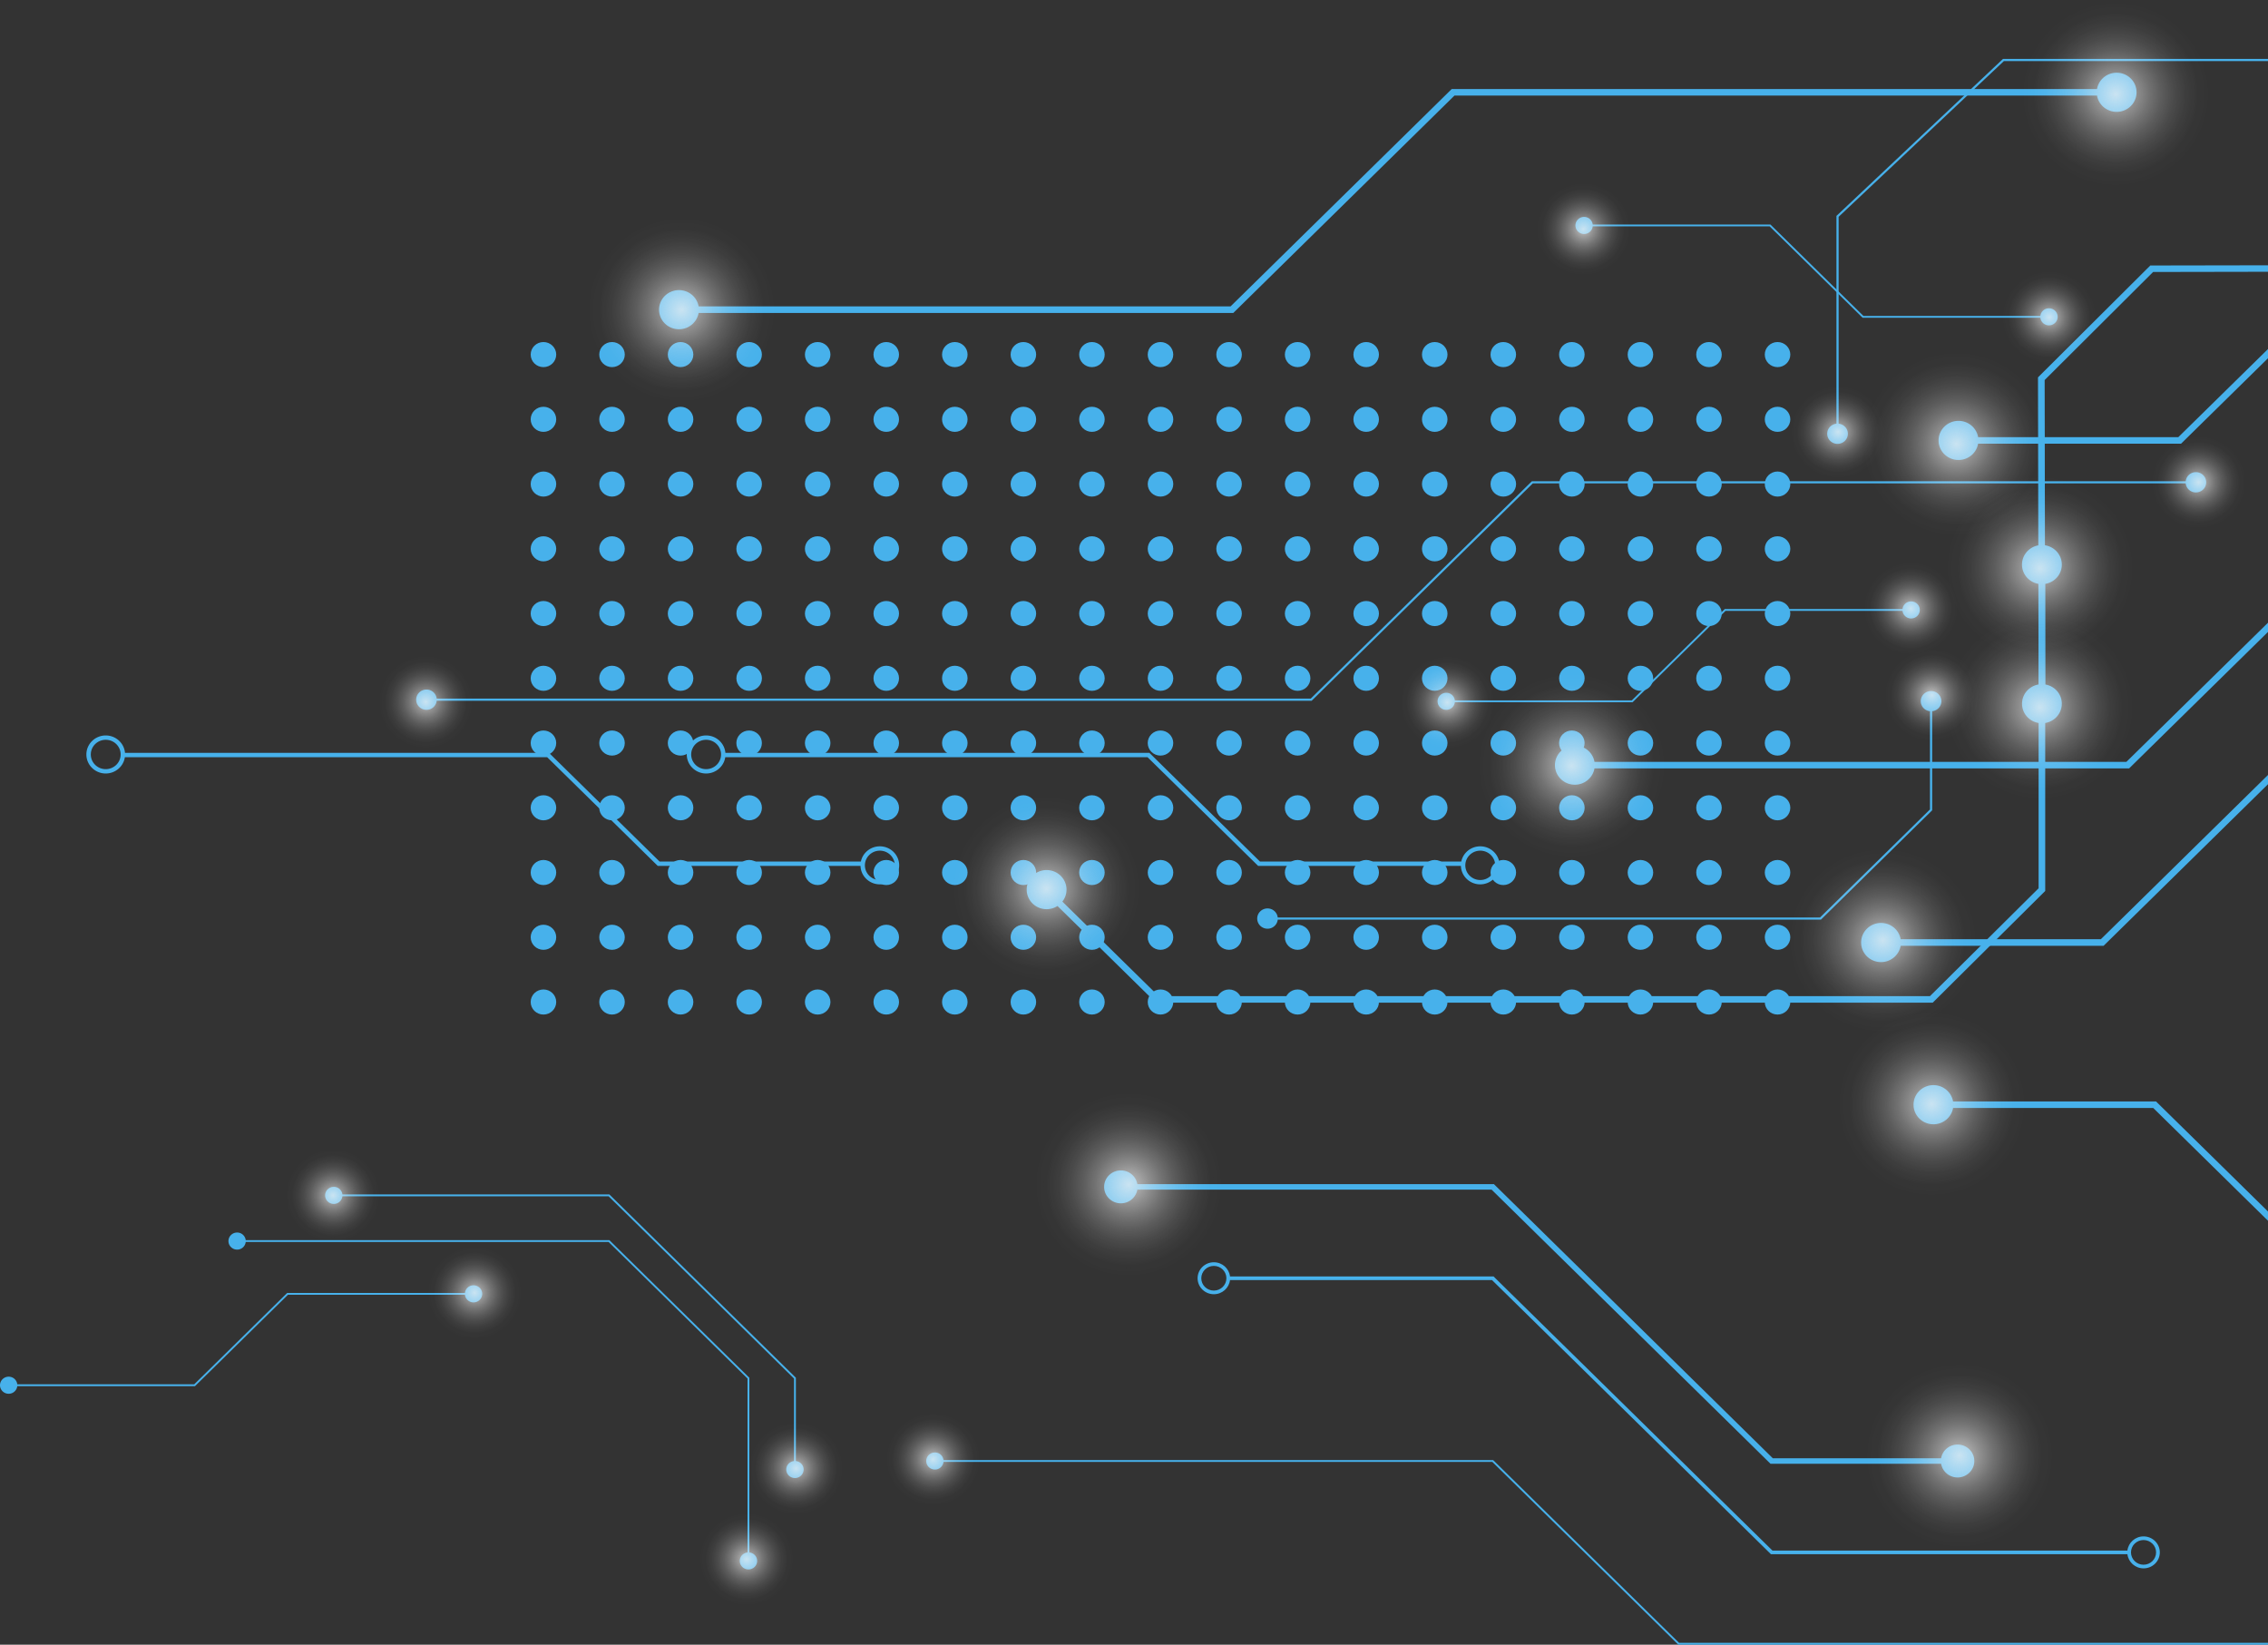 <svg xmlns="http://www.w3.org/2000/svg" xmlns:xlink="http://www.w3.org/1999/xlink" viewBox="0 0 750 543.795"><rect x="0" y="0" width="750" height="543.795" fill="#333333" stroke="none"/><defs><radialGradient id="d" cx="77.54" cy="695.287" r="1.493" fx="77.54" fy="695.287" gradientTransform="matrix(-21.171 0 0 20.805 1866.998 -14362.987)" gradientUnits="userSpaceOnUse"><stop offset="0" stop-color="#f3f3f3"/><stop offset=".089" stop-color="#f5f5f5" stop-opacity=".83"/><stop offset=".218" stop-color="#f7f7f7" stop-opacity=".612"/><stop offset=".348" stop-color="#f9f9f9" stop-opacity=".424"/><stop offset=".478" stop-color="#fbfbfb" stop-opacity=".271"/><stop offset=".607" stop-color="#fdfdfd" stop-opacity=".153"/><stop offset=".734" stop-color="#fefefe" stop-opacity=".068"/><stop offset=".86" stop-color="#fefefe" stop-opacity=".017"/><stop offset=".983" stop-color="#fff" stop-opacity="0"/></radialGradient><radialGradient xlink:href="#d" id="e" cx="71.841" cy="704.483" fx="71.841" fy="704.483"/><radialGradient xlink:href="#d" id="f" cx="63.635" cy="702.531" r="1.493" fx="63.635" fy="702.531"/><radialGradient xlink:href="#d" id="g" cx="57.624" cy="697.419" r="1.493" fx="57.624" fy="697.419"/><radialGradient xlink:href="#d" id="h" cx="56.321" cy="699.393" r="1.493" fx="56.321" fy="699.393"/><radialGradient xlink:href="#d" id="i" cx="56.321" cy="701.603" r="1.493" fx="56.321" fy="701.603"/><radialGradient xlink:href="#d" id="j" cx="58.776" cy="705.307" fx="58.776" fy="705.307"/><radialGradient xlink:href="#d" id="k" cx="58.011" cy="707.907" r="1.493" fx="58.011" fy="707.907"/><radialGradient xlink:href="#d" id="l" cx="70.556" cy="709.186" fx="70.556" fy="709.186"/><radialGradient xlink:href="#d" id="m" cx="57.578" cy="713.495" fx="57.578" fy="713.495"/><radialGradient xlink:href="#d" id="n" cx="55.139" cy="691.858" fx="55.139" fy="691.858"/><radialGradient xlink:href="#d" id="o" cx="82.985" cy="709.36" r=".746" fx="82.985" fy="709.36"/><radialGradient xlink:href="#d" id="p" cx="80.772" cy="710.907" r=".746" fx="80.772" fy="710.907"/><radialGradient xlink:href="#d" id="q" cx="75.752" cy="713.698" r=".746" fx="75.752" fy="713.698"/><radialGradient xlink:href="#d" id="r" cx="76.524" cy="715.141" r=".746" fx="76.524" fy="715.141"/><radialGradient xlink:href="#d" id="s" cx="73.611" cy="713.553" r=".746" fx="73.611" fy="713.553"/><radialGradient xlink:href="#d" id="t" cx="81.536" cy="701.519" r=".746" fx="81.536" fy="701.519"/><radialGradient xlink:href="#d" id="u" cx="63.453" cy="694.004" r=".746" fx="63.453" fy="694.004"/><radialGradient xlink:href="#d" id="v" cx="56.177" cy="695.405" r=".746" fx="56.177" fy="695.405"/><radialGradient xlink:href="#d" id="w" cx="59.476" cy="697.228" r=".746" fx="59.476" fy="697.228"/><radialGradient xlink:href="#d" id="x" cx="53.844" cy="698.026" r=".746" fx="53.844" fy="698.026"/><radialGradient xlink:href="#d" id="y" cx="58.338" cy="700.033" r=".746" fx="58.338" fy="700.033"/><radialGradient xlink:href="#d" id="z" cx="58.011" cy="701.41" r=".746" fx="58.011" fy="701.41"/><radialGradient xlink:href="#d" id="aa" cx="65.577" cy="701.526" r=".746" fx="65.577" fy="701.526"/></defs><g style="isolation:isolate"><g id="b"><g id="c"><path d="M587.812 327.155c-2.332 0-4.223 1.857-4.223 4.149s1.891 4.149 4.223 4.149 4.222-1.857 4.222-4.149-1.891-4.149-4.222-4.149M583.589 309.901c0-2.296 1.895-4.149 4.223-4.149s4.222 1.862 4.222 4.149-1.895 4.148-4.222 4.148-4.223-1.862-4.223-4.148M587.812 284.338c-2.332 0-4.223 1.859-4.223 4.149s1.891 4.149 4.223 4.149 4.222-1.857 4.222-4.149-1.891-4.149-4.222-4.149M587.812 262.934c-2.332 0-4.223 1.857-4.223 4.149s1.891 4.149 4.223 4.149 4.222-1.857 4.222-4.149-1.891-4.149-4.222-4.149M583.589 245.68c0-2.296 1.895-4.149 4.223-4.149s4.222 1.862 4.222 4.149-1.895 4.149-4.222 4.149-4.223-1.862-4.223-4.149M587.812 220.118c-2.332 0-4.223 1.857-4.223 4.148s1.891 4.149 4.223 4.149 4.222-1.857 4.222-4.149-1.891-4.148-4.222-4.148M587.812 198.714c-2.332 0-4.223 1.857-4.223 4.149s1.891 4.149 4.223 4.149 4.222-1.857 4.222-4.149-1.891-4.149-4.222-4.149M583.589 181.459c0-2.296 1.895-4.149 4.223-4.149s4.222 1.862 4.222 4.149-1.895 4.149-4.222 4.149-4.223-1.862-4.223-4.149M587.812 155.898c-2.332 0-4.223 1.857-4.223 4.149s1.891 4.148 4.223 4.148 4.222-1.857 4.222-4.148-1.891-4.149-4.222-4.149M587.812 134.493c-2.332 0-4.223 1.857-4.223 4.149s1.891 4.149 4.223 4.149 4.222-1.857 4.222-4.149-1.891-4.149-4.222-4.149M583.589 117.239c0-2.296 1.895-4.149 4.223-4.149s4.222 1.862 4.222 4.149-1.895 4.149-4.222 4.149-4.223-1.862-4.223-4.149M565.139 327.155c-2.332 0-4.222 1.857-4.222 4.149s1.89 4.149 4.222 4.149 4.222-1.857 4.222-4.149-1.89-4.149-4.222-4.149M560.917 309.901c0-2.296 1.895-4.149 4.222-4.149s4.222 1.862 4.222 4.149-1.895 4.148-4.222 4.148-4.222-1.862-4.222-4.148M565.139 284.338c-2.332 0-4.222 1.859-4.222 4.149s1.89 4.149 4.222 4.149 4.222-1.857 4.222-4.149-1.89-4.149-4.222-4.149M565.139 262.934c-2.332 0-4.222 1.857-4.222 4.149s1.89 4.149 4.222 4.149 4.222-1.857 4.222-4.149-1.89-4.149-4.222-4.149M560.917 245.68c0-2.296 1.895-4.149 4.222-4.149s4.222 1.862 4.222 4.149-1.895 4.148-4.222 4.148-4.222-1.861-4.222-4.148M565.139 220.118c-2.332 0-4.222 1.857-4.222 4.148s1.89 4.149 4.222 4.149 4.222-1.857 4.222-4.149-1.89-4.148-4.222-4.148M565.139 198.714c-2.332 0-4.222 1.857-4.222 4.149s1.89 4.149 4.222 4.149 4.222-1.857 4.222-4.149-1.89-4.149-4.222-4.149M560.917 181.459c0-2.296 1.895-4.149 4.222-4.149s4.222 1.862 4.222 4.149-1.895 4.149-4.222 4.149-4.222-1.862-4.222-4.149M565.139 155.898c-2.332 0-4.222 1.857-4.222 4.148s1.89 4.149 4.222 4.149 4.222-1.857 4.222-4.149-1.89-4.148-4.222-4.148M565.139 134.493c-2.332 0-4.222 1.857-4.222 4.149s1.89 4.149 4.222 4.149 4.222-1.857 4.222-4.149-1.89-4.149-4.222-4.149M560.917 117.239c0-2.296 1.895-4.149 4.222-4.149s4.222 1.862 4.222 4.149-1.895 4.149-4.222 4.149-4.222-1.862-4.222-4.149M538.248 331.304c0-2.296 1.895-4.149 4.222-4.149s4.222 1.862 4.222 4.149-1.895 4.149-4.222 4.149-4.222-1.862-4.222-4.149M538.248 309.901c0-2.296 1.895-4.149 4.222-4.149s4.222 1.862 4.222 4.149-1.895 4.148-4.222 4.148-4.222-1.862-4.222-4.148M538.248 288.487c0-2.296 1.895-4.149 4.222-4.149s4.222 1.862 4.222 4.149-1.895 4.149-4.222 4.149-4.222-1.862-4.222-4.149M538.248 267.084c0-2.296 1.895-4.149 4.222-4.149s4.222 1.862 4.222 4.149-1.895 4.149-4.222 4.149-4.222-1.862-4.222-4.149M538.248 245.68c0-2.296 1.895-4.149 4.222-4.149s4.222 1.862 4.222 4.149-1.895 4.149-4.222 4.149-4.222-1.862-4.222-4.149M538.248 224.266c0-2.294 1.895-4.148 4.222-4.148s4.222 1.861 4.222 4.148-1.895 4.149-4.222 4.149-4.222-1.862-4.222-4.149M538.248 202.863c0-2.296 1.895-4.149 4.222-4.149s4.222 1.862 4.222 4.149-1.895 4.149-4.222 4.149-4.222-1.862-4.222-4.149M538.248 181.459c0-2.296 1.895-4.149 4.222-4.149s4.222 1.862 4.222 4.149-1.895 4.149-4.222 4.149-4.222-1.862-4.222-4.149M538.248 160.047c0-2.296 1.895-4.149 4.222-4.149s4.222 1.862 4.222 4.149-1.895 4.148-4.222 4.148-4.222-1.861-4.222-4.148M538.248 138.642c0-2.296 1.895-4.149 4.222-4.149s4.222 1.862 4.222 4.149-1.895 4.149-4.222 4.149-4.222-1.862-4.222-4.149M538.248 117.239c0-2.296 1.895-4.149 4.222-4.149s4.222 1.862 4.222 4.149-1.895 4.149-4.222 4.149-4.222-1.862-4.222-4.149M519.8 327.155c-2.332 0-4.222 1.857-4.222 4.149s1.89 4.149 4.222 4.149 4.222-1.857 4.222-4.149-1.89-4.149-4.222-4.149M515.568 309.901c0-2.296 1.895-4.149 4.222-4.149s4.222 1.862 4.222 4.149-1.895 4.148-4.222 4.148-4.222-1.862-4.222-4.148M519.8 284.338c-2.332 0-4.222 1.859-4.222 4.149s1.89 4.149 4.222 4.149 4.222-1.857 4.222-4.149-1.89-4.149-4.222-4.149M519.8 262.934c-2.332 0-4.222 1.857-4.222 4.149s1.89 4.149 4.222 4.149 4.222-1.857 4.222-4.149-1.89-4.149-4.222-4.149M515.568 245.68c0-2.296 1.895-4.149 4.222-4.149s4.222 1.862 4.222 4.149-1.895 4.149-4.222 4.149-4.222-1.862-4.222-4.149M519.8 220.118c-2.332 0-4.222 1.857-4.222 4.148s1.89 4.149 4.222 4.149 4.222-1.857 4.222-4.149-1.89-4.148-4.222-4.148M519.8 198.714c-2.332 0-4.222 1.857-4.222 4.149s1.89 4.149 4.222 4.149 4.222-1.857 4.222-4.149-1.89-4.149-4.222-4.149M515.568 181.459c0-2.296 1.895-4.149 4.222-4.149s4.222 1.862 4.222 4.149-1.895 4.149-4.222 4.149-4.222-1.862-4.222-4.149M519.8 155.898c-2.332 0-4.222 1.857-4.222 4.149s1.89 4.148 4.222 4.148 4.222-1.857 4.222-4.148-1.89-4.149-4.222-4.149M519.8 134.493c-2.332 0-4.222 1.857-4.222 4.149s1.89 4.149 4.222 4.149 4.222-1.857 4.222-4.149-1.89-4.149-4.222-4.149M515.568 117.239c0-2.296 1.895-4.149 4.222-4.149s4.222 1.862 4.222 4.149-1.895 4.149-4.222 4.149-4.222-1.862-4.222-4.149M497.128 327.155c-2.332 0-4.222 1.857-4.222 4.149s1.89 4.149 4.222 4.149 4.222-1.857 4.222-4.149-1.89-4.149-4.222-4.149M492.898 309.901c0-2.296 1.895-4.149 4.222-4.149s4.222 1.862 4.222 4.149-1.895 4.148-4.222 4.148-4.222-1.862-4.222-4.148M497.128 284.338c-2.332 0-4.222 1.859-4.222 4.149s1.89 4.149 4.222 4.149 4.222-1.857 4.222-4.149-1.89-4.149-4.222-4.149M497.128 262.934c-2.332 0-4.222 1.857-4.222 4.149s1.89 4.149 4.222 4.149 4.222-1.857 4.222-4.149-1.89-4.149-4.222-4.149M492.898 245.68c0-2.296 1.895-4.149 4.222-4.149s4.222 1.862 4.222 4.149-1.895 4.149-4.222 4.149-4.222-1.862-4.222-4.149M497.128 220.118c-2.332 0-4.222 1.857-4.222 4.148s1.89 4.149 4.222 4.149 4.222-1.857 4.222-4.149-1.89-4.148-4.222-4.148M497.128 198.714c-2.332 0-4.222 1.857-4.222 4.149s1.89 4.149 4.222 4.149 4.222-1.857 4.222-4.149-1.89-4.149-4.222-4.149M492.898 181.459c0-2.296 1.895-4.149 4.222-4.149s4.222 1.862 4.222 4.149-1.895 4.149-4.222 4.149-4.222-1.862-4.222-4.149M497.128 155.898c-2.332 0-4.222 1.857-4.222 4.148s1.89 4.149 4.222 4.149 4.222-1.857 4.222-4.149-1.89-4.148-4.222-4.148M497.128 134.493c-2.332 0-4.222 1.857-4.222 4.149s1.89 4.149 4.222 4.149 4.222-1.857 4.222-4.149-1.89-4.149-4.222-4.149M492.898 117.239c0-2.296 1.895-4.149 4.222-4.149s4.222 1.862 4.222 4.149-1.895 4.149-4.222 4.149-4.222-1.862-4.222-4.149M470.227 331.304c0-2.296 1.896-4.149 4.223-4.149s4.222 1.862 4.222 4.149-1.895 4.149-4.222 4.149-4.223-1.862-4.223-4.149M470.227 309.901c0-2.296 1.896-4.149 4.223-4.149s4.222 1.862 4.222 4.149-1.895 4.148-4.222 4.148-4.223-1.862-4.223-4.148M470.227 288.487c0-2.296 1.896-4.149 4.223-4.149s4.222 1.862 4.222 4.149-1.895 4.149-4.222 4.149-4.223-1.862-4.223-4.149M470.227 267.084c0-2.296 1.896-4.149 4.223-4.149s4.222 1.862 4.222 4.149-1.895 4.149-4.222 4.149-4.223-1.862-4.223-4.149M470.227 245.68c0-2.296 1.896-4.149 4.223-4.149s4.222 1.862 4.222 4.149-1.895 4.148-4.222 4.148-4.223-1.861-4.223-4.148M470.227 224.266c0-2.294 1.896-4.148 4.223-4.148s4.222 1.861 4.222 4.148-1.895 4.149-4.222 4.149-4.223-1.862-4.223-4.149M470.227 202.863c0-2.296 1.896-4.149 4.223-4.149s4.222 1.862 4.222 4.149-1.895 4.149-4.222 4.149-4.223-1.862-4.223-4.149M470.227 181.459c0-2.296 1.896-4.149 4.223-4.149s4.222 1.862 4.222 4.149-1.895 4.149-4.222 4.149-4.223-1.862-4.223-4.149M470.227 160.046c0-2.294 1.896-4.148 4.223-4.148s4.222 1.861 4.222 4.148-1.895 4.149-4.222 4.149-4.223-1.862-4.223-4.149M470.227 138.642c0-2.296 1.896-4.149 4.223-4.149s4.222 1.862 4.222 4.149-1.895 4.149-4.222 4.149-4.223-1.862-4.223-4.149M470.227 117.239c0-2.296 1.896-4.149 4.223-4.149s4.222 1.862 4.222 4.149-1.895 4.149-4.222 4.149-4.223-1.862-4.223-4.149M451.779 327.155c-2.332 0-4.222 1.857-4.222 4.149s1.89 4.149 4.222 4.149 4.222-1.857 4.222-4.149-1.89-4.149-4.222-4.149M447.557 309.901c0-2.296 1.895-4.149 4.222-4.149s4.222 1.862 4.222 4.149-1.895 4.148-4.222 4.148-4.222-1.862-4.222-4.148M451.779 284.338c-2.332 0-4.222 1.859-4.222 4.149s1.89 4.149 4.222 4.149 4.222-1.857 4.222-4.149-1.89-4.149-4.222-4.149M451.779 262.934c-2.332 0-4.222 1.857-4.222 4.149s1.89 4.149 4.222 4.149 4.222-1.857 4.222-4.149-1.89-4.149-4.222-4.149M447.557 245.68c0-2.296 1.895-4.149 4.222-4.149s4.222 1.862 4.222 4.149-1.895 4.148-4.222 4.148-4.222-1.861-4.222-4.148M451.779 220.118c-2.332 0-4.222 1.857-4.222 4.148s1.89 4.149 4.222 4.149 4.222-1.857 4.222-4.149-1.89-4.148-4.222-4.148M451.779 198.714c-2.332 0-4.222 1.857-4.222 4.149s1.89 4.149 4.222 4.149 4.222-1.857 4.222-4.149-1.89-4.149-4.222-4.149M447.557 181.459c0-2.296 1.895-4.149 4.222-4.149s4.222 1.862 4.222 4.149-1.895 4.149-4.222 4.149-4.222-1.862-4.222-4.149M451.779 155.898c-2.332 0-4.222 1.857-4.222 4.148s1.89 4.149 4.222 4.149 4.222-1.857 4.222-4.149-1.89-4.148-4.222-4.148M451.779 134.493c-2.332 0-4.222 1.857-4.222 4.149s1.89 4.149 4.222 4.149 4.222-1.857 4.222-4.149-1.89-4.149-4.222-4.149M447.557 117.239c0-2.296 1.895-4.149 4.222-4.149s4.222 1.862 4.222 4.149-1.895 4.149-4.222 4.149-4.222-1.862-4.222-4.149M429.108 327.155c-2.332 0-4.222 1.857-4.222 4.149s1.89 4.149 4.222 4.149 4.222-1.857 4.222-4.149-1.89-4.149-4.222-4.149M424.886 309.901c0-2.296 1.895-4.149 4.222-4.149s4.222 1.862 4.222 4.149-1.895 4.148-4.222 4.148-4.222-1.862-4.222-4.148M429.108 284.338c-2.332 0-4.222 1.859-4.222 4.149s1.89 4.149 4.222 4.149 4.222-1.857 4.222-4.149-1.89-4.149-4.222-4.149M429.108 262.934c-2.332 0-4.222 1.857-4.222 4.149s1.89 4.149 4.222 4.149 4.222-1.857 4.222-4.149-1.89-4.149-4.222-4.149M424.886 245.68c0-2.296 1.895-4.149 4.222-4.149s4.222 1.862 4.222 4.149-1.895 4.149-4.222 4.149-4.222-1.862-4.222-4.149M429.108 220.118c-2.332 0-4.222 1.857-4.222 4.149s1.89 4.148 4.222 4.148 4.222-1.857 4.222-4.148-1.89-4.149-4.222-4.149M429.108 198.714c-2.332 0-4.222 1.857-4.222 4.149s1.89 4.149 4.222 4.149 4.222-1.857 4.222-4.149-1.89-4.149-4.222-4.149M424.886 181.459c0-2.296 1.895-4.149 4.222-4.149s4.222 1.862 4.222 4.149-1.895 4.149-4.222 4.149-4.222-1.862-4.222-4.149M429.108 155.898c-2.332 0-4.222 1.857-4.222 4.149s1.89 4.148 4.222 4.148 4.222-1.857 4.222-4.148-1.89-4.149-4.222-4.149M429.108 134.493c-2.332 0-4.222 1.859-4.222 4.149s1.89 4.149 4.222 4.149 4.222-1.857 4.222-4.149-1.89-4.149-4.222-4.149M424.886 117.239c0-2.296 1.895-4.149 4.222-4.149s4.222 1.862 4.222 4.149-1.895 4.149-4.222 4.149-4.222-1.862-4.222-4.149M402.216 331.304c0-2.296 1.895-4.149 4.222-4.149s4.222 1.862 4.222 4.149-1.895 4.149-4.222 4.149-4.222-1.862-4.222-4.149M402.216 309.901c0-2.296 1.895-4.149 4.222-4.149s4.222 1.862 4.222 4.149-1.895 4.148-4.222 4.148-4.222-1.862-4.222-4.148M402.216 288.487c0-2.296 1.895-4.149 4.222-4.149s4.222 1.862 4.222 4.149-1.895 4.149-4.222 4.149-4.222-1.862-4.222-4.149M402.216 267.084c0-2.296 1.895-4.149 4.222-4.149s4.222 1.862 4.222 4.149-1.895 4.149-4.222 4.149-4.222-1.862-4.222-4.149M402.216 245.68c0-2.296 1.895-4.149 4.222-4.149s4.222 1.862 4.222 4.149-1.895 4.148-4.222 4.148-4.222-1.861-4.222-4.148M402.216 224.266c0-2.294 1.895-4.148 4.222-4.148s4.222 1.861 4.222 4.148-1.895 4.149-4.222 4.149-4.222-1.862-4.222-4.149M402.216 202.863c0-2.296 1.895-4.149 4.222-4.149s4.222 1.862 4.222 4.149-1.895 4.149-4.222 4.149-4.222-1.862-4.222-4.149M402.216 181.459c0-2.296 1.895-4.149 4.222-4.149s4.222 1.862 4.222 4.149-1.895 4.149-4.222 4.149-4.222-1.862-4.222-4.149M402.216 160.046c0-2.294 1.895-4.148 4.222-4.148s4.222 1.861 4.222 4.148-1.895 4.149-4.222 4.149-4.222-1.862-4.222-4.149M402.216 138.642c0-2.296 1.895-4.149 4.222-4.149s4.222 1.862 4.222 4.149-1.895 4.149-4.222 4.149-4.222-1.862-4.222-4.149M402.216 117.239c0-2.296 1.895-4.149 4.222-4.149s4.222 1.862 4.222 4.149-1.895 4.149-4.222 4.149-4.222-1.862-4.222-4.149M383.766 327.155c-2.331 0-4.222 1.857-4.222 4.149s1.891 4.149 4.222 4.149 4.223-1.857 4.223-4.149-1.891-4.149-4.223-4.149M379.535 309.901c0-2.296 1.895-4.149 4.223-4.149s4.222 1.862 4.222 4.149-1.895 4.148-4.222 4.148-4.223-1.862-4.223-4.148M383.766 284.338c-2.331 0-4.222 1.859-4.222 4.149s1.891 4.149 4.222 4.149 4.223-1.857 4.223-4.149-1.891-4.149-4.223-4.149M383.766 262.934c-2.331 0-4.222 1.857-4.222 4.149s1.891 4.149 4.222 4.149 4.223-1.857 4.223-4.149-1.891-4.149-4.223-4.149M379.535 245.68c0-2.296 1.895-4.149 4.223-4.149s4.222 1.862 4.222 4.149-1.895 4.148-4.222 4.148-4.223-1.861-4.223-4.148M383.766 220.118c-2.331 0-4.222 1.857-4.222 4.148s1.891 4.149 4.222 4.149 4.223-1.857 4.223-4.149-1.891-4.148-4.223-4.148M383.766 198.714c-2.331 0-4.222 1.857-4.222 4.149s1.891 4.149 4.222 4.149 4.223-1.857 4.223-4.149-1.891-4.149-4.223-4.149M379.535 181.459c0-2.296 1.895-4.149 4.223-4.149s4.222 1.862 4.222 4.149-1.895 4.149-4.222 4.149-4.223-1.862-4.223-4.149M383.766 155.898c-2.331 0-4.222 1.857-4.222 4.148s1.891 4.149 4.222 4.149 4.223-1.857 4.223-4.149-1.891-4.148-4.223-4.148M383.766 134.493c-2.331 0-4.222 1.857-4.222 4.149s1.891 4.149 4.222 4.149 4.223-1.857 4.223-4.149-1.891-4.149-4.223-4.149M379.535 117.239c0-2.296 1.895-4.149 4.223-4.149s4.222 1.862 4.222 4.149-1.895 4.149-4.222 4.149-4.223-1.862-4.223-4.149M361.087 327.155c-2.332 0-4.222 1.857-4.222 4.149s1.89 4.149 4.222 4.149 4.222-1.857 4.222-4.149-1.89-4.149-4.222-4.149M356.865 309.901c0-2.296 1.895-4.149 4.222-4.149s4.222 1.862 4.222 4.149-1.895 4.148-4.222 4.148-4.222-1.862-4.222-4.148M361.087 284.338c-2.332 0-4.222 1.859-4.222 4.149s1.89 4.149 4.222 4.149 4.222-1.857 4.222-4.149-1.89-4.149-4.222-4.149M361.087 262.934c-2.332 0-4.222 1.857-4.222 4.149s1.89 4.149 4.222 4.149 4.222-1.857 4.222-4.149-1.89-4.149-4.222-4.149M356.865 245.68c0-2.296 1.895-4.149 4.222-4.149s4.222 1.862 4.222 4.149-1.895 4.148-4.222 4.148-4.222-1.861-4.222-4.148M361.087 220.118c-2.332 0-4.222 1.857-4.222 4.148s1.89 4.149 4.222 4.149 4.222-1.857 4.222-4.149-1.89-4.148-4.222-4.148M361.087 198.714c-2.332 0-4.222 1.857-4.222 4.149s1.89 4.149 4.222 4.149 4.222-1.857 4.222-4.149-1.89-4.149-4.222-4.149M356.865 181.459c0-2.296 1.895-4.149 4.222-4.149s4.222 1.862 4.222 4.149-1.895 4.149-4.222 4.149-4.222-1.862-4.222-4.149M361.087 155.898c-2.332 0-4.222 1.857-4.222 4.148s1.89 4.149 4.222 4.149 4.222-1.857 4.222-4.149-1.89-4.148-4.222-4.148M361.087 134.493c-2.332 0-4.222 1.857-4.222 4.149s1.89 4.149 4.222 4.149 4.222-1.857 4.222-4.149-1.89-4.149-4.222-4.149M356.865 117.239c0-2.296 1.895-4.149 4.222-4.149s4.222 1.862 4.222 4.149-1.895 4.149-4.222 4.149-4.222-1.862-4.222-4.149M334.196 331.304c0-2.296 1.895-4.149 4.222-4.149s4.222 1.862 4.222 4.149-1.895 4.149-4.222 4.149-4.222-1.862-4.222-4.149M334.196 309.901c0-2.296 1.895-4.149 4.222-4.149s4.222 1.862 4.222 4.149-1.895 4.148-4.222 4.148-4.222-1.862-4.222-4.148M334.196 288.487c0-2.296 1.895-4.149 4.222-4.149s4.222 1.862 4.222 4.149-1.895 4.149-4.222 4.149-4.222-1.862-4.222-4.149M334.196 267.084c0-2.296 1.895-4.149 4.222-4.149s4.222 1.862 4.222 4.149-1.895 4.149-4.222 4.149-4.222-1.862-4.222-4.149M334.196 245.68c0-2.296 1.895-4.149 4.222-4.149s4.222 1.862 4.222 4.149-1.895 4.148-4.222 4.148-4.222-1.861-4.222-4.148M334.196 224.268c0-2.296 1.895-4.149 4.222-4.149s4.222 1.862 4.222 4.149-1.895 4.148-4.222 4.148-4.222-1.861-4.222-4.148M334.196 202.863c0-2.296 1.895-4.149 4.222-4.149s4.222 1.862 4.222 4.149-1.895 4.149-4.222 4.149-4.222-1.862-4.222-4.149M334.195 181.459c0-2.296 1.895-4.149 4.222-4.149s4.223 1.862 4.223 4.149-1.895 4.149-4.223 4.149-4.222-1.862-4.222-4.149M334.195 160.046c0-2.294 1.895-4.148 4.222-4.148s4.223 1.861 4.223 4.148-1.895 4.149-4.223 4.149-4.222-1.862-4.222-4.149M334.195 138.642c0-2.296 1.895-4.149 4.222-4.149s4.223 1.862 4.223 4.149-1.895 4.149-4.223 4.149-4.222-1.862-4.222-4.149M334.195 117.239c0-2.296 1.895-4.149 4.222-4.149s4.223 1.862 4.223 4.149-1.895 4.149-4.223 4.149-4.222-1.862-4.222-4.149M315.745 327.155c-2.332 0-4.222 1.857-4.222 4.149s1.89 4.149 4.222 4.149 4.222-1.857 4.222-4.149-1.89-4.149-4.222-4.149M311.523 309.901c0-2.296 1.895-4.149 4.222-4.149s4.222 1.862 4.222 4.149-1.895 4.148-4.222 4.148-4.222-1.862-4.222-4.148M315.745 284.338c-2.332 0-4.222 1.859-4.222 4.149s1.89 4.149 4.222 4.149 4.222-1.857 4.222-4.149-1.89-4.149-4.222-4.149M315.745 262.934c-2.332 0-4.222 1.857-4.222 4.149s1.89 4.149 4.222 4.149 4.222-1.857 4.222-4.149-1.89-4.149-4.222-4.149M311.523 245.68c0-2.296 1.895-4.149 4.222-4.149s4.222 1.862 4.222 4.149-1.895 4.148-4.222 4.148-4.222-1.861-4.222-4.148M315.745 220.118c-2.332 0-4.222 1.857-4.222 4.148s1.89 4.149 4.222 4.149 4.222-1.857 4.222-4.149-1.89-4.148-4.222-4.148M315.745 198.714c-2.332 0-4.222 1.857-4.222 4.149s1.89 4.149 4.222 4.149 4.222-1.857 4.222-4.149-1.89-4.149-4.222-4.149M311.523 181.459c0-2.296 1.895-4.149 4.222-4.149s4.222 1.862 4.222 4.149-1.895 4.149-4.222 4.149-4.222-1.862-4.222-4.149M315.745 155.898c-2.332 0-4.222 1.857-4.222 4.148s1.89 4.149 4.222 4.149 4.222-1.857 4.222-4.149-1.89-4.148-4.222-4.148M315.745 134.493c-2.332 0-4.222 1.857-4.222 4.149s1.89 4.149 4.222 4.149 4.222-1.857 4.222-4.149-1.89-4.149-4.222-4.149M311.523 117.239c0-2.296 1.895-4.149 4.222-4.149s4.222 1.862 4.222 4.149-1.895 4.149-4.222 4.149-4.222-1.862-4.222-4.149M293.075 327.155c-2.332 0-4.222 1.857-4.222 4.149s1.89 4.149 4.222 4.149 4.222-1.857 4.222-4.149-1.89-4.149-4.222-4.149M288.853 309.901c0-2.296 1.895-4.149 4.222-4.149s4.222 1.862 4.222 4.149-1.895 4.148-4.222 4.148-4.222-1.862-4.222-4.148M293.075 284.338c-2.332 0-4.222 1.859-4.222 4.149s1.89 4.149 4.222 4.149 4.222-1.857 4.222-4.149-1.89-4.149-4.222-4.149M293.075 262.934c-2.332 0-4.222 1.857-4.222 4.149s1.89 4.149 4.222 4.149 4.222-1.857 4.222-4.149-1.89-4.149-4.222-4.149M288.853 245.68c0-2.296 1.895-4.149 4.222-4.149s4.222 1.862 4.222 4.149-1.895 4.148-4.222 4.148-4.222-1.861-4.222-4.148M293.075 220.118c-2.332 0-4.222 1.857-4.222 4.148s1.89 4.149 4.222 4.149 4.222-1.857 4.222-4.149-1.89-4.148-4.222-4.148M293.075 198.714c-2.332 0-4.222 1.857-4.222 4.149s1.89 4.149 4.222 4.149 4.222-1.857 4.222-4.149-1.89-4.149-4.222-4.149M288.853 181.459c0-2.296 1.895-4.149 4.222-4.149s4.222 1.862 4.222 4.149-1.895 4.149-4.222 4.149-4.222-1.862-4.222-4.149M293.075 155.898c-2.332 0-4.222 1.857-4.222 4.148s1.89 4.149 4.222 4.149 4.222-1.857 4.222-4.149-1.89-4.148-4.222-4.148M293.075 134.493c-2.332 0-4.222 1.857-4.222 4.149s1.89 4.149 4.222 4.149 4.222-1.857 4.222-4.149-1.89-4.149-4.222-4.149M288.853 117.239c0-2.296 1.895-4.149 4.222-4.149s4.222 1.862 4.222 4.149-1.895 4.149-4.222 4.149-4.222-1.862-4.222-4.149M266.173 331.304c0-2.296 1.895-4.149 4.222-4.149s4.222 1.862 4.222 4.149-1.895 4.149-4.222 4.149-4.222-1.862-4.222-4.149M266.173 309.901c0-2.296 1.895-4.149 4.222-4.149s4.222 1.862 4.222 4.149-1.895 4.148-4.222 4.148-4.222-1.862-4.222-4.148M266.173 288.487c0-2.296 1.895-4.149 4.222-4.149s4.222 1.862 4.222 4.149-1.895 4.149-4.222 4.149-4.222-1.862-4.222-4.149M266.173 267.084c0-2.296 1.895-4.149 4.222-4.149s4.222 1.862 4.222 4.149-1.895 4.149-4.222 4.149-4.222-1.862-4.222-4.149M266.173 245.68c0-2.296 1.895-4.149 4.222-4.149s4.222 1.862 4.222 4.149-1.895 4.148-4.222 4.148-4.222-1.861-4.222-4.148M266.173 224.266c0-2.294 1.895-4.148 4.222-4.148s4.222 1.861 4.222 4.148-1.895 4.149-4.222 4.149-4.222-1.862-4.222-4.149M266.173 202.863c0-2.296 1.895-4.149 4.222-4.149s4.222 1.862 4.222 4.149-1.895 4.149-4.222 4.149-4.222-1.862-4.222-4.149M266.173 181.459c0-2.296 1.895-4.149 4.222-4.149s4.222 1.862 4.222 4.149-1.895 4.149-4.222 4.149-4.222-1.862-4.222-4.149M266.173 160.047c0-2.296 1.895-4.149 4.222-4.149s4.222 1.862 4.222 4.149-1.895 4.148-4.222 4.148-4.222-1.861-4.222-4.148M266.173 138.642c0-2.296 1.895-4.149 4.222-4.149s4.222 1.862 4.222 4.149-1.895 4.149-4.222 4.149-4.222-1.862-4.222-4.149M266.173 117.239c0-2.296 1.895-4.149 4.222-4.149s4.222 1.862 4.222 4.149-1.895 4.149-4.222 4.149-4.222-1.862-4.222-4.149M247.735 327.155c-2.332 0-4.222 1.857-4.222 4.149s1.89 4.149 4.222 4.149 4.222-1.857 4.222-4.149-1.89-4.149-4.222-4.149M243.503 309.901c0-2.296 1.895-4.149 4.222-4.149s4.222 1.862 4.222 4.149-1.895 4.148-4.222 4.148-4.222-1.862-4.222-4.148M247.735 284.338c-2.332 0-4.222 1.859-4.222 4.149s1.89 4.149 4.222 4.149 4.222-1.857 4.222-4.149-1.89-4.149-4.222-4.149M247.735 262.934c-2.332 0-4.222 1.857-4.222 4.149s1.89 4.149 4.222 4.149 4.222-1.857 4.222-4.149-1.89-4.149-4.222-4.149M243.503 245.68c0-2.296 1.895-4.149 4.222-4.149s4.222 1.862 4.222 4.149-1.895 4.148-4.222 4.148-4.222-1.861-4.222-4.148M247.735 220.118c-2.332 0-4.222 1.857-4.222 4.148s1.89 4.149 4.222 4.149 4.222-1.857 4.222-4.149-1.89-4.148-4.222-4.148M247.735 198.714c-2.332 0-4.222 1.857-4.222 4.149s1.89 4.149 4.222 4.149 4.222-1.857 4.222-4.149-1.89-4.149-4.222-4.149M243.503 181.459c0-2.296 1.895-4.149 4.222-4.149s4.222 1.862 4.222 4.149-1.895 4.149-4.222 4.149-4.222-1.862-4.222-4.149M247.735 155.898c-2.332 0-4.222 1.857-4.222 4.149s1.89 4.148 4.222 4.148 4.222-1.857 4.222-4.148-1.89-4.149-4.222-4.149M247.735 134.493c-2.332 0-4.222 1.859-4.222 4.149s1.89 4.149 4.222 4.149 4.222-1.857 4.222-4.149-1.89-4.149-4.222-4.149M243.503 117.239c0-2.296 1.895-4.149 4.222-4.149s4.222 1.862 4.222 4.149-1.895 4.149-4.222 4.149-4.222-1.862-4.222-4.149M225.056 327.155c-2.332 0-4.223 1.857-4.223 4.149s1.891 4.149 4.223 4.149 4.222-1.857 4.222-4.149-1.89-4.149-4.222-4.149M220.832 309.901c0-2.296 1.896-4.149 4.223-4.149s4.222 1.862 4.222 4.149-1.895 4.148-4.222 4.148-4.223-1.862-4.223-4.148M225.056 284.338c-2.332 0-4.223 1.859-4.223 4.149s1.891 4.149 4.223 4.149 4.222-1.857 4.222-4.149-1.89-4.149-4.222-4.149M225.056 262.934c-2.332 0-4.223 1.857-4.223 4.149s1.891 4.149 4.223 4.149 4.222-1.857 4.222-4.149-1.89-4.149-4.222-4.149M220.832 245.68c0-2.296 1.896-4.149 4.223-4.149s4.222 1.862 4.222 4.149-1.895 4.148-4.222 4.148-4.223-1.861-4.223-4.148M225.056 220.118c-2.332 0-4.223 1.857-4.223 4.148s1.891 4.149 4.223 4.149 4.222-1.857 4.222-4.149-1.89-4.148-4.222-4.148M225.056 198.714c-2.332 0-4.223 1.857-4.223 4.149s1.891 4.149 4.223 4.149 4.222-1.857 4.222-4.149-1.89-4.149-4.222-4.149M220.832 181.459c0-2.296 1.896-4.149 4.223-4.149s4.222 1.862 4.222 4.149-1.895 4.149-4.222 4.149-4.223-1.862-4.223-4.149M225.056 155.898c-2.332 0-4.223 1.857-4.223 4.148s1.891 4.149 4.223 4.149 4.222-1.857 4.222-4.149-1.89-4.148-4.222-4.148M225.056 134.493c-2.332 0-4.223 1.857-4.223 4.149s1.891 4.149 4.223 4.149 4.222-1.857 4.222-4.149-1.89-4.149-4.222-4.149M220.832 117.239c0-2.296 1.896-4.149 4.223-4.149s4.222 1.862 4.222 4.149-1.895 4.149-4.222 4.149-4.223-1.862-4.223-4.149M198.163 331.304c0-2.296 1.895-4.149 4.222-4.149s4.222 1.862 4.222 4.149-1.895 4.149-4.222 4.149-4.222-1.862-4.222-4.149M198.163 309.901c0-2.296 1.895-4.149 4.222-4.149s4.222 1.862 4.222 4.149-1.895 4.148-4.222 4.148-4.222-1.862-4.222-4.148M198.163 288.487c0-2.296 1.895-4.149 4.222-4.149s4.222 1.862 4.222 4.149-1.895 4.149-4.222 4.149-4.222-1.862-4.222-4.149M198.163 267.084c0-2.296 1.895-4.149 4.222-4.149s4.222 1.862 4.222 4.149-1.895 4.149-4.222 4.149-4.222-1.862-4.222-4.149M198.163 245.68c0-2.296 1.895-4.149 4.222-4.149s4.222 1.862 4.222 4.149-1.895 4.148-4.222 4.148-4.222-1.861-4.222-4.148M198.163 224.266c0-2.294 1.895-4.148 4.222-4.148s4.222 1.861 4.222 4.148-1.895 4.149-4.222 4.149-4.222-1.862-4.222-4.149M198.163 202.863c0-2.296 1.895-4.149 4.222-4.149s4.222 1.862 4.222 4.149-1.895 4.149-4.222 4.149-4.222-1.862-4.222-4.149M198.163 181.459c0-2.296 1.895-4.149 4.222-4.149s4.222 1.862 4.222 4.149-1.895 4.149-4.222 4.149-4.222-1.862-4.222-4.149M198.163 160.046c0-2.294 1.895-4.148 4.222-4.148s4.222 1.861 4.222 4.148-1.895 4.149-4.222 4.149-4.222-1.862-4.222-4.149M198.163 138.642c0-2.296 1.895-4.149 4.222-4.149s4.222 1.862 4.222 4.149-1.895 4.149-4.222 4.149-4.222-1.862-4.222-4.149M198.163 117.239c0-2.296 1.895-4.149 4.222-4.149s4.222 1.862 4.222 4.149-1.895 4.149-4.222 4.149-4.222-1.862-4.222-4.149M179.714 327.155c-2.332 0-4.223 1.857-4.223 4.149s1.891 4.149 4.223 4.149 4.222-1.857 4.222-4.149-1.89-4.149-4.222-4.149M175.491 309.901c0-2.296 1.895-4.149 4.223-4.149s4.222 1.862 4.222 4.149-1.895 4.148-4.222 4.148-4.223-1.862-4.223-4.148M179.714 284.338c-2.332 0-4.223 1.857-4.223 4.149s1.891 4.149 4.223 4.149 4.222-1.857 4.222-4.149-1.89-4.149-4.222-4.149M179.714 262.934c-2.332 0-4.223 1.857-4.223 4.149s1.891 4.149 4.223 4.149 4.222-1.857 4.222-4.149-1.89-4.149-4.222-4.149M175.491 245.68c0-2.296 1.895-4.149 4.223-4.149s4.222 1.862 4.222 4.149-1.895 4.148-4.222 4.148-4.223-1.861-4.223-4.148M179.714 220.118c-2.332 0-4.223 1.857-4.223 4.148s1.891 4.149 4.223 4.149 4.222-1.857 4.222-4.149-1.89-4.148-4.222-4.148M179.714 198.714c-2.332 0-4.223 1.857-4.223 4.149s1.891 4.149 4.223 4.149 4.222-1.857 4.222-4.149-1.89-4.149-4.222-4.149M175.491 181.459c0-2.296 1.895-4.149 4.223-4.149s4.222 1.862 4.222 4.149-1.895 4.149-4.222 4.149-4.223-1.862-4.223-4.149M179.714 155.898c-2.332 0-4.223 1.857-4.223 4.148s1.891 4.149 4.223 4.149 4.222-1.857 4.222-4.149-1.89-4.148-4.222-4.148M179.714 134.493c-2.332 0-4.223 1.857-4.223 4.149s1.891 4.149 4.223 4.149 4.222-1.857 4.222-4.149-1.89-4.149-4.222-4.149M175.491 117.239c0-2.296 1.895-4.149 4.223-4.149s4.222 1.862 4.222 4.149-1.895 4.149-4.222 4.149-4.223-1.862-4.223-4.149" style="fill:#47b1eb"/><path d="M601.852 303.361h-179.32a3.38 3.38 0 0 0-3.376-2.998c-1.886 0-3.411 1.498-3.411 3.352s1.525 3.353 3.411 3.353a3.38 3.38 0 0 0 3.376-2.998H602.16l36.783-36.147v-32.769c1.71-.181 3.05-1.585 3.05-3.317 0-1.854-1.526-3.352-3.412-3.352s-3.411 1.498-3.411 3.352c0 1.732 1.341 3.135 3.05 3.317v32.475l-36.36 35.731h-.009Z" style="fill:#47b1eb"/><path d="M674.138 193.057v100.644l-35.928 35.663H383.131l-31.82-31.27a6.33 6.33 0 0 0 1.374-3.95c0-3.569-2.944-6.47-6.584-6.47s-6.585 2.893-6.585 6.47 2.944 6.471 6.585 6.471a6.64 6.64 0 0 0 3.596-1.056l32.525 31.954h256.905l37.205-36.927V193.058c3.112-.511 5.484-3.17 5.484-6.375 0-3.569-2.944-6.471-6.585-6.471s-6.584 2.894-6.584 6.471c0 3.204 2.371 5.855 5.482 6.375h.009ZM231.02 103.475h176.817l73.141-71.878h212.48c.521 3.058 3.227 5.388 6.487 5.388 3.632 0 6.585-2.893 6.585-6.471s-2.944-6.471-6.585-6.471c-3.261 0-5.958 2.33-6.487 5.388H480.071l-73.143 71.878H231.02c-.521-3.058-3.227-5.388-6.487-5.388-3.631 0-6.585 2.893-6.585 6.471s2.945 6.471 6.585 6.471c3.261 0 5.958-2.33 6.487-5.388M750 115.399v3.047l-28.753 28.258h-67.113c-.524 3.057-3.222 5.386-6.482 5.386-3.639 0-6.589-2.892-6.589-6.463s2.96-6.473 6.589-6.473c3.26 0 5.968 2.329 6.482 5.386h66.211zM726.16 156.114a3.38 3.38 0 0 0-3.376 2.997H506.585l-73.141 71.878H144.411a3.38 3.38 0 0 0-3.376-2.998c-1.886 0-3.412 1.498-3.412 3.352s1.526 3.353 3.412 3.353a3.38 3.38 0 0 0 3.376-2.998h289.332l73.143-71.877h215.89a3.38 3.38 0 0 0 3.376 2.996c1.886 0 3.412-1.498 3.412-3.352s-1.526-3.352-3.412-3.352zM34.963 255.745c3.217 0 5.879-2.347 6.329-5.387h139.647l36.571 35.938h67.051c.096 3.387 2.926 6.107 6.39 6.107s6.4-2.824 6.4-6.288-2.874-6.288-6.4-6.288c-3.093 0-5.676 2.165-6.266 5.033h-66.568l-36.57-35.939H41.335c-.282-3.214-3.032-5.751-6.373-5.751-3.526 0-6.399 2.824-6.399 6.288s2.873 6.288 6.399 6.288Zm255.987 25.519c2.724 0 4.937 2.174 4.937 4.85s-2.213 4.851-4.937 4.851-4.935-2.175-4.935-4.851 2.212-4.85 4.935-4.85M34.963 244.605c2.724 0 4.936 2.174 4.936 4.851s-2.212 4.85-4.936 4.85-4.936-2.174-4.936-4.85 2.212-4.851 4.936-4.851" style="fill:#47b1eb"/><path d="M233.506 255.745c3.217 0 5.879-2.347 6.328-5.387H379.48l36.571 35.938h67.052c.096 3.387 2.925 6.107 6.39 6.107s6.4-2.824 6.4-6.288-2.874-6.288-6.4-6.288c-3.094 0-5.676 2.165-6.267 5.033H416.66l-36.571-35.939H239.878c-.282-3.214-3.032-5.751-6.372-5.751-3.526 0-6.4 2.824-6.4 6.288s2.874 6.288 6.4 6.288Zm255.996 25.519c2.724 0 4.937 2.174 4.937 4.85s-2.213 4.851-4.937 4.851-4.937-2.175-4.937-4.851 2.213-4.85 4.937-4.85m-255.996-36.659c2.724 0 4.937 2.174 4.937 4.851s-2.213 4.85-4.937 4.85-4.937-2.174-4.937-4.85 2.213-4.851 4.937-4.851M750 400.563v3.067l-37.943-37.283h-66.201c-.524 3.057-3.232 5.386-6.492 5.386-3.629 0-6.579-2.892-6.579-6.473s2.94-6.473 6.579-6.473c3.26 0 5.958 2.329 6.492 5.386h67.113zM478.264 229.058a2.84 2.84 0 0 1 2.838 2.52h58.519l30.745-30.213h58.773a2.847 2.847 0 0 1 2.839-2.521c1.587 0 2.874 1.265 2.874 2.824s-1.287 2.824-2.874 2.824a2.847 2.847 0 0 1-2.839-2.521h-58.518l-30.745 30.214h-58.775a2.846 2.846 0 0 1-2.838 2.521c-1.587 0-2.874-1.265-2.874-2.824s1.287-2.824 2.874-2.824ZM262.567 483.089v-27.294l-61.304-60.253h-88.037a2.847 2.847 0 0 1-2.839 2.52c-1.586 0-2.873-1.264-2.873-2.824s1.287-2.824 2.873-2.824a2.84 2.84 0 0 1 2.839 2.512h88.294l61.665 60.608v27.545c1.437.156 2.565 1.334 2.565 2.79 0 1.558-1.287 2.824-2.873 2.824s-2.874-1.265-2.874-2.824c0-1.456 1.128-2.634 2.565-2.79z" style="fill:#47b1eb"/><path d="M247.196 513.302v-57.507l-45.932-45.146H81.256a2.846 2.846 0 0 1-2.838 2.521c-1.586 0-2.873-1.265-2.873-2.825s1.287-2.824 2.873-2.824a2.846 2.846 0 0 1 2.838 2.521h120.263l46.293 45.502v57.758c1.437.156 2.566 1.334 2.566 2.79 0 1.558-1.287 2.824-2.874 2.824s-2.874-1.265-2.874-2.824c0-1.456 1.129-2.634 2.566-2.79M677.566 101.933a2.84 2.84 0 0 0-2.839 2.521h-58.518l-30.745-30.213h-58.775a2.847 2.847 0 0 0-2.839-2.521c-1.586 0-2.873 1.265-2.873 2.824s1.287 2.824 2.873 2.824a2.847 2.847 0 0 0 2.839-2.521h58.519l30.744 30.213h58.775a2.847 2.847 0 0 0 2.839 2.521c1.586 0 2.874-1.265 2.874-2.824s-1.288-2.824-2.874-2.824M370.658 397.863c-3.058 0-5.535-2.433-5.535-5.44s2.477-5.44 5.535-5.44c2.742 0 5.007 1.958 5.447 4.531h117.911l92.233 90.64h55.654c.441-2.573 2.706-4.531 5.447-4.531 3.059 0 5.536 2.435 5.536 5.44s-2.477 5.44-5.536 5.44c-2.741 0-5.007-1.958-5.447-4.53h-56.42l-92.234-90.64H376.105c-.441 2.572-2.705 4.53-5.447 4.53M750 543.183v.611H554.997l-61.495-60.427H312.007a2.85 2.85 0 0 1-2.834 2.523c-1.592 0-2.882-1.271-2.882-2.824 0-1.562 1.291-2.824 2.882-2.824a2.835 2.835 0 0 1 2.834 2.513h181.757l61.485 60.427H750Z" style="fill:#47b1eb"/><path d="M714.228 513.277c0-2.919-2.416-5.285-5.377-5.285-2.759 0-5.033 2.053-5.342 4.686h-117.38l-92.234-90.64h-87.147c-.309-2.634-2.583-4.686-5.342-4.686-2.97 0-5.377 2.373-5.377 5.285s2.416 5.283 5.377 5.283c2.759 0 5.033-2.053 5.342-4.686h86.637l92.233 90.64H703.51c.309 2.634 2.583 4.686 5.342 4.686 2.97 0 5.377-2.373 5.377-5.283Zm-308.672-90.64c0 2.252-1.86 4.079-4.152 4.079s-4.152-1.827-4.152-4.079 1.86-4.08 4.152-4.08 4.152 1.827 4.152 4.08m307.438 90.64c0 2.252-1.86 4.079-4.152 4.079s-4.152-1.827-4.152-4.079 1.86-4.08 4.152-4.08 4.152 1.827 4.152 4.08M711.087 87.782 750 87.714v2.145l-37.992.068-35.866 35.73.039 18.884v2.164l.019 12.402v.718l.127 66.483c3.115.505 5.492 3.144 5.492 6.356.01 3.561-2.94 6.473-6.57 6.473-3.629.01-6.589-2.882-6.589-6.453-.009-3.202 2.358-5.861 5.473-6.376l-.126-66.483v-.718l-.029-12.402v-2.164l-.039-19.767 37.147-36.992Z" style="fill:#47b1eb"/><path d="M750 205.89v3.047l-45.92 45.124H527.272c-.534 3.057-3.222 5.395-6.492 5.395-3.639 0-6.58-2.892-6.58-6.473s2.95-6.473 6.58-6.473c3.27 0 5.968 2.329 6.492 5.386h175.905l46.822-46.007ZM750 256.234v3.057l-54.362 53.421h-67.113c-.534 3.057-3.232 5.395-6.492 5.395-3.639 0-6.58-2.902-6.58-6.473s2.95-6.473 6.58-6.473c3.26 0 5.968 2.329 6.492 5.386h66.201L750 256.233ZM750 19.484v.718h-87.346l-9.791 9.229-2.3 2.164-42.552 40.087v68.404c1.708.184 3.057 1.591 3.057 3.319 0 1.854-1.533 3.358-3.416 3.358s-3.416-1.504-3.416-3.358c0-1.727 1.339-3.134 3.057-3.319V71.381l.117-.107 42.106-39.68 2.29-2.164 10.558-9.947zM2.873 455.184c1.481 0 2.68 1.1 2.838 2.521H64.23l30.745-30.214h58.774a2.847 2.847 0 0 1 2.839-2.521c1.586 0 2.873 1.265 2.873 2.824s-1.287 2.824-2.873 2.824a2.847 2.847 0 0 1-2.839-2.52H95.23l-30.745 30.213H5.712a2.846 2.846 0 0 1-2.838 2.521c-1.586 0-2.873-1.265-2.873-2.824s1.287-2.824 2.873-2.824Z" style="fill:#47b1eb"/><path d="M225.405 71.346c-17.454 0-31.603 13.905-31.603 31.058s14.148 31.056 31.603 31.056 31.603-13.905 31.603-31.056-14.148-31.058-31.603-31.058" style="fill:url(#d);isolation:isolate;mix-blend-mode:screen;opacity:.76"/><path d="M346.059 262.674c-17.454 0-31.603 13.905-31.603 31.058s14.148 31.056 31.603 31.056 31.603-13.905 31.603-31.056-14.148-31.058-31.603-31.058" style="fill:url(#e);isolation:isolate;mix-blend-mode:screen;opacity:.76"/><path d="M519.79 222.059c-17.454 0-31.603 13.905-31.603 31.058s14.148 31.056 31.603 31.056 31.603-13.905 31.603-31.056-14.148-31.058-31.603-31.058" style="fill:url(#f);isolation:isolate;mix-blend-mode:screen;opacity:.76"/><path d="M647.055 115.706c-17.454 0-31.603 13.905-31.603 31.058s14.148 31.056 31.603 31.056 31.603-13.905 31.603-31.056-14.148-31.058-31.603-31.058" style="fill:url(#g);isolation:isolate;mix-blend-mode:screen;opacity:.76"/><path d="M674.635 156.762c-17.454 0-31.603 13.905-31.603 31.058s14.148 31.056 31.603 31.056 31.603-13.905 31.603-31.056-14.148-31.058-31.603-31.058" style="fill:url(#h);isolation:isolate;mix-blend-mode:screen;opacity:.76"/><path d="M674.638 202.743c-17.454 0-31.603 13.905-31.603 31.058s14.148 31.056 31.603 31.056 31.603-13.905 31.603-31.056-14.148-31.058-31.603-31.058" style="fill:url(#i);isolation:isolate;mix-blend-mode:screen;opacity:.76"/><path d="M622.666 279.813c-17.454 0-31.603 13.905-31.603 31.058s14.148 31.056 31.603 31.056 31.603-13.905 31.603-31.056-14.148-31.058-31.603-31.058" style="fill:url(#j);isolation:isolate;mix-blend-mode:screen;opacity:.76"/><path d="M638.85 333.903c-17.454 0-31.603 13.905-31.603 31.058s14.148 31.056 31.603 31.056 31.603-13.905 31.603-31.056-14.148-31.058-31.603-31.058" style="fill:url(#k);isolation:isolate;mix-blend-mode:screen;opacity:.76"/><path d="M373.272 360.522c-17.454 0-31.603 13.905-31.603 31.058s14.148 31.056 31.603 31.056 31.603-13.905 31.603-31.056-14.148-31.058-31.603-31.058" style="fill:url(#l);isolation:isolate;mix-blend-mode:screen;opacity:.76"/><path d="M648.026 450.156c-17.454 0-31.603 13.905-31.603 31.058s14.148 31.056 31.603 31.056 31.603-13.905 31.603-31.056-14.148-31.058-31.603-31.058" style="fill:url(#m);isolation:isolate;mix-blend-mode:screen;opacity:.76"/><path d="M699.65 0c-17.454 0-31.603 13.905-31.603 31.058s14.148 31.056 31.603 31.056 31.603-13.905 31.603-31.056S717.105 0 699.65 0" style="fill:url(#n);isolation:isolate;mix-blend-mode:screen;opacity:.76"/><path d="M110.138 379.665c-8.727 0-15.801 6.953-15.801 15.529s7.074 15.528 15.801 15.528 15.801-6.953 15.801-15.528-7.074-15.529-15.801-15.529" style="fill:url(#o);isolation:isolate;mix-blend-mode:screen;opacity:.76"/><path d="M156.976 411.844c-8.727 0-15.801 6.953-15.801 15.529s7.074 15.528 15.801 15.528 15.801-6.953 15.801-15.528-7.074-15.529-15.801-15.529" style="fill:url(#p);isolation:isolate;mix-blend-mode:screen;opacity:.76"/><path d="M263.264 469.92c-8.727 0-15.801 6.953-15.801 15.529s7.074 15.528 15.801 15.528 15.801-6.953 15.801-15.528-7.074-15.529-15.801-15.529" style="fill:url(#q);isolation:isolate;mix-blend-mode:screen;opacity:.76"/><path d="M246.918 499.925c-8.727 0-15.801 6.953-15.801 15.529s7.074 15.528 15.801 15.528 15.801-6.953 15.801-15.528-7.074-15.529-15.801-15.529" style="fill:url(#r);isolation:isolate;mix-blend-mode:screen;opacity:.76"/><path d="M308.588 466.9c-8.727 0-15.801 6.953-15.801 15.529s7.074 15.528 15.801 15.528 15.801-6.953 15.801-15.528-7.074-15.529-15.801-15.529" style="fill:url(#s);isolation:isolate;mix-blend-mode:screen;opacity:.76"/><path d="M140.819 216.535c-8.727 0-15.801 6.953-15.801 15.529s7.074 15.528 15.801 15.528 15.801-6.953 15.801-15.528-7.074-15.529-15.801-15.529" style="fill:url(#t);isolation:isolate;mix-blend-mode:screen;opacity:.76"/><path d="M523.636 60.176c-8.727 0-15.801 6.953-15.801 15.529s7.074 15.528 15.801 15.528 15.801-6.953 15.801-15.528-7.074-15.529-15.801-15.529" style="fill:url(#u);isolation:isolate;mix-blend-mode:screen;opacity:.76"/><path d="M677.688 89.318c-8.727 0-15.801 6.953-15.801 15.529s7.074 15.528 15.801 15.528 15.801-6.953 15.801-15.528-7.074-15.529-15.801-15.529" style="fill:url(#v);isolation:isolate;mix-blend-mode:screen;opacity:.76"/><path d="M607.835 127.263c-8.727 0-15.801 6.953-15.801 15.529s7.074 15.528 15.801 15.528 15.801-6.953 15.801-15.528-7.074-15.529-15.801-15.529" style="fill:url(#w);isolation:isolate;mix-blend-mode:screen;opacity:.76"/><path d="M727.072 143.852c-8.727 0-15.801 6.953-15.801 15.529s7.074 15.528 15.801 15.528 15.801-6.953 15.801-15.528-7.074-15.529-15.801-15.529" style="fill:url(#x);isolation:isolate;mix-blend-mode:screen;opacity:.76"/><path d="M631.929 185.611c-8.727 0-15.801 6.953-15.801 15.529s7.074 15.528 15.801 15.528 15.801-6.953 15.801-15.528-7.074-15.529-15.801-15.529" style="fill:url(#y);isolation:isolate;mix-blend-mode:screen;opacity:.76"/><path d="M638.85 214.258c-8.727 0-15.801 6.953-15.801 15.529s7.074 15.528 15.801 15.528 15.801-6.953 15.801-15.528-7.074-15.529-15.801-15.529" style="fill:url(#z);isolation:isolate;mix-blend-mode:screen;opacity:.76"/><path d="M478.672 216.668c-8.727 0-15.801 6.953-15.801 15.529s7.074 15.528 15.801 15.528 15.801-6.953 15.801-15.528-7.074-15.529-15.801-15.529" style="fill:url(#aa);isolation:isolate;mix-blend-mode:screen;opacity:.76"/></g></g></g></svg>